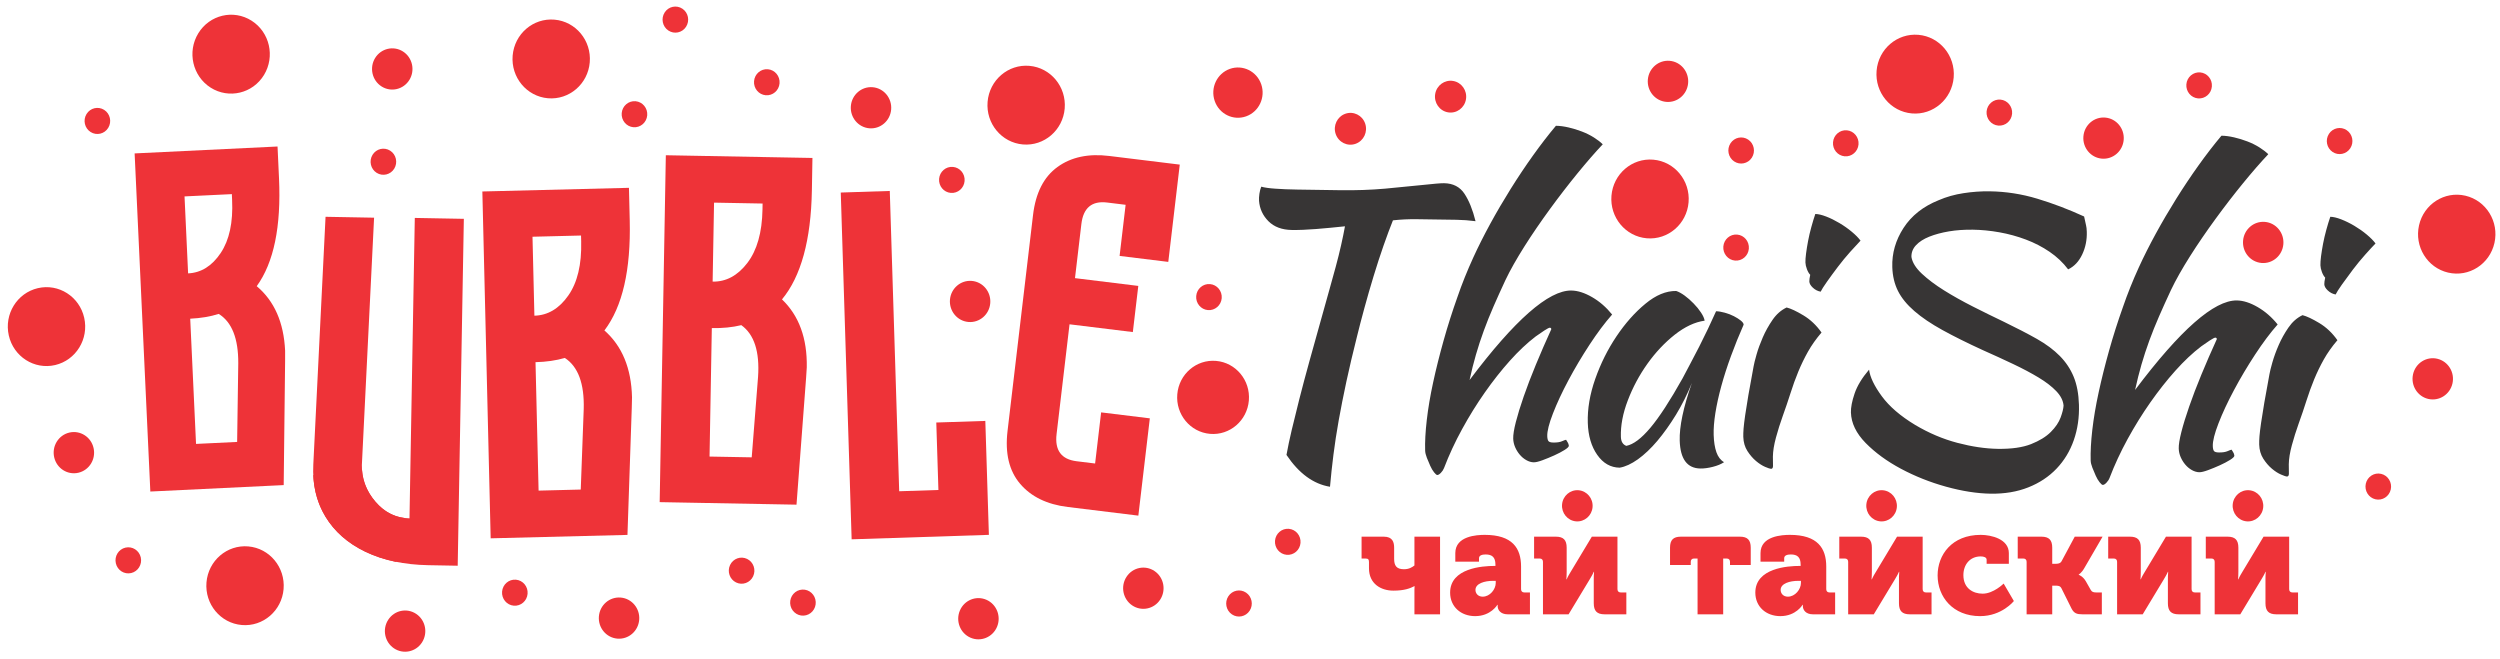 <svg width="186" height="49" viewBox="0 0 186 49" fill="none" xmlns="http://www.w3.org/2000/svg">
<path fill-rule="evenodd" clip-rule="evenodd" d="M24.221 16.129L27.832 16.196L26.923 34.593C26.905 35.609 27.241 36.521 27.933 37.328C28.624 38.134 29.468 38.546 30.466 38.564L30.861 16.214L34.51 16.281L34.053 42.09L31.864 42.05C30.064 42.017 28.506 41.684 27.192 41.053C25.877 40.42 24.883 39.546 24.209 38.43C23.535 37.315 23.235 36.026 23.31 34.564L24.221 16.129Z" fill="#EE3338"/>
<path fill-rule="evenodd" clip-rule="evenodd" d="M17.643 32.88L17.727 27.026C17.737 25.185 17.252 23.961 16.274 23.355C15.642 23.555 14.934 23.674 14.152 23.711L14.585 33.027L17.643 32.88ZM13.995 20.34C14.967 20.294 15.775 19.788 16.419 18.825C17.064 17.861 17.347 16.545 17.269 14.878L17.25 14.443L13.729 14.613L13.995 20.34ZM10.016 11.414L20.649 10.9L20.758 13.256C20.926 16.857 20.373 19.535 19.1 21.292C20.411 22.392 21.115 23.993 21.213 26.095L21.212 26.858L21.107 36.091L11.185 36.57L10.016 11.414Z" fill="#EE3338"/>
<path fill-rule="evenodd" clip-rule="evenodd" d="M43.208 36.423L43.429 30.428C43.481 28.541 43.013 27.276 42.024 26.631C41.372 26.821 40.645 26.926 39.842 26.946L40.071 36.502L43.208 36.423ZM39.759 23.488C40.756 23.462 41.595 22.964 42.278 21.992C42.961 21.021 43.281 19.679 43.24 17.969L43.229 17.523L39.618 17.613L39.759 23.488ZM35.887 14.246L46.794 13.974L46.852 16.39C46.941 20.084 46.313 22.816 44.968 24.585C46.285 25.743 46.971 27.4 47.022 29.557L47.004 30.339L46.683 39.797L36.506 40.051L35.887 14.246Z" fill="#EE3338"/>
<path fill-rule="evenodd" clip-rule="evenodd" d="M55.928 34.026L56.399 28.045C56.529 26.163 56.114 24.878 55.153 24.191C54.494 24.352 53.762 24.425 52.959 24.411L52.79 33.968L55.928 34.026ZM53.02 20.952C54.018 20.971 54.878 20.509 55.6 19.567C56.322 18.626 56.699 17.3 56.729 15.589L56.737 15.143L53.125 15.076L53.02 20.952ZM49.538 11.55L60.446 11.752L60.404 14.169C60.338 17.863 59.597 20.565 58.18 22.275C59.448 23.488 60.063 25.174 60.024 27.331L59.974 28.111L59.26 37.547L49.08 37.359L49.538 11.55Z" fill="#EE3338"/>
<path fill-rule="evenodd" clip-rule="evenodd" d="M74.96 32.075C74.766 33.724 75.077 35.031 75.895 35.992C76.713 36.954 77.894 37.53 79.439 37.719L84.693 38.363L85.547 31.125L81.924 30.681L81.476 34.485L80.099 34.316C78.964 34.176 78.467 33.504 78.609 32.298L79.573 24.128L84.283 24.706L84.689 21.272L79.979 20.694L80.454 16.669C80.596 15.463 81.234 14.929 82.37 15.068L83.746 15.237L83.298 19.041L86.92 19.485L87.774 12.247L82.521 11.603C80.975 11.413 79.694 11.687 78.676 12.424C77.658 13.161 77.051 14.354 76.857 16.003L76.356 20.25L75.95 23.684L74.96 32.075Z" fill="#EE3338"/>
<path fill-rule="evenodd" clip-rule="evenodd" d="M76.588 4.899C78.172 5.036 79.348 6.456 79.214 8.071C79.08 9.685 77.688 10.884 76.103 10.747C74.519 10.61 73.343 9.191 73.477 7.576C73.611 5.961 75.004 4.762 76.588 4.899Z" fill="#EE3338"/>
<path fill-rule="evenodd" clip-rule="evenodd" d="M72.303 20.9C73.131 20.971 73.745 21.713 73.675 22.557C73.606 23.4 72.878 24.027 72.049 23.955C71.221 23.884 70.608 23.142 70.677 22.298C70.747 21.455 71.475 20.828 72.303 20.9Z" fill="#EE3338"/>
<path fill-rule="evenodd" clip-rule="evenodd" d="M70.898 12.418C71.422 12.463 71.81 12.933 71.766 13.467C71.722 14.001 71.261 14.397 70.737 14.352C70.213 14.307 69.825 13.838 69.869 13.303C69.913 12.769 70.374 12.372 70.898 12.418Z" fill="#EE3338"/>
<path fill-rule="evenodd" clip-rule="evenodd" d="M15.673 6.521C14.324 5.664 13.912 3.854 14.752 2.479C15.592 1.103 17.368 0.682 18.717 1.539C20.067 2.396 20.479 4.206 19.639 5.582C18.799 6.957 17.023 7.377 15.673 6.521Z" fill="#EE3338"/>
<path fill-rule="evenodd" clip-rule="evenodd" d="M28.389 6.432C27.684 5.985 27.468 5.039 27.907 4.32C28.347 3.601 29.274 3.382 29.979 3.829C30.684 4.277 30.9 5.223 30.461 5.941C30.021 6.66 29.094 6.88 28.389 6.432Z" fill="#EE3338"/>
<path fill-rule="evenodd" clip-rule="evenodd" d="M28.021 12.857C27.575 12.574 27.438 11.975 27.716 11.52C27.994 11.065 28.581 10.926 29.028 11.209C29.474 11.493 29.611 12.091 29.333 12.547C29.055 13.001 28.468 13.14 28.021 12.857Z" fill="#EE3338"/>
<path fill-rule="evenodd" clip-rule="evenodd" d="M47.124 9.465C46.6 9.42 46.211 8.95 46.255 8.416C46.3 7.882 46.761 7.486 47.284 7.531C47.808 7.576 48.197 8.046 48.153 8.58C48.109 9.114 47.648 9.51 47.124 9.465Z" fill="#EE3338"/>
<path fill-rule="evenodd" clip-rule="evenodd" d="M40.767 7.31C39.183 7.173 38.007 5.753 38.141 4.138C38.276 2.523 39.668 1.325 41.253 1.462C42.837 1.598 44.012 3.019 43.878 4.633C43.745 6.248 42.351 7.446 40.767 7.31Z" fill="#EE3338"/>
<path fill-rule="evenodd" clip-rule="evenodd" d="M64.93 6.489C65.758 6.561 66.372 7.303 66.302 8.147C66.232 8.99 65.505 9.617 64.676 9.545C63.848 9.473 63.235 8.731 63.304 7.888C63.374 7.045 64.102 6.418 64.93 6.489Z" fill="#EE3338"/>
<path fill-rule="evenodd" clip-rule="evenodd" d="M57.13 5.152C57.654 5.197 58.043 5.667 57.999 6.201C57.954 6.735 57.493 7.131 56.969 7.086C56.446 7.041 56.057 6.571 56.101 6.037C56.146 5.503 56.606 5.107 57.13 5.152Z" fill="#EE3338"/>
<path fill-rule="evenodd" clip-rule="evenodd" d="M51.041 1.995C50.751 2.442 50.16 2.564 49.722 2.268C49.283 1.973 49.163 1.371 49.453 0.923C49.743 0.477 50.334 0.354 50.773 0.65C51.212 0.945 51.331 1.547 51.041 1.995Z" fill="#EE3338"/>
<path fill-rule="evenodd" clip-rule="evenodd" d="M5.833 35.172C5.023 35.361 4.216 34.846 4.031 34.02C3.845 33.195 4.351 32.373 5.16 32.183C5.97 31.994 6.777 32.51 6.962 33.334C7.149 34.16 6.643 34.983 5.833 35.172Z" fill="#EE3338"/>
<path fill-rule="evenodd" clip-rule="evenodd" d="M9.759 42.635C9.246 42.755 8.735 42.429 8.618 41.906C8.5 41.384 8.82 40.863 9.333 40.743C9.845 40.624 10.356 40.95 10.474 41.472C10.591 41.995 10.271 42.515 9.759 42.635Z" fill="#EE3338"/>
<path fill-rule="evenodd" clip-rule="evenodd" d="M4.103 27.16C2.553 27.522 1.009 26.535 0.654 24.955C0.298 23.376 1.266 21.802 2.816 21.439C4.366 21.077 5.91 22.064 6.265 23.643C6.621 25.223 5.653 26.797 4.103 27.16Z" fill="#EE3338"/>
<path fill-rule="evenodd" clip-rule="evenodd" d="M95.729 41.278C95.205 41.232 94.817 40.763 94.861 40.229C94.905 39.695 95.366 39.298 95.89 39.344C96.414 39.389 96.802 39.858 96.758 40.393C96.714 40.927 96.253 41.323 95.729 41.278Z" fill="#EE3338"/>
<path fill-rule="evenodd" clip-rule="evenodd" d="M90.027 32.279C88.557 32.153 87.465 30.834 87.59 29.335C87.714 27.836 89.007 26.724 90.477 26.851C91.948 26.978 93.04 28.296 92.915 29.795C92.791 31.294 91.497 32.406 90.027 32.279Z" fill="#EE3338"/>
<path fill-rule="evenodd" clip-rule="evenodd" d="M86.319 44.61C85.861 45.316 84.927 45.51 84.235 45.042C83.542 44.575 83.352 43.624 83.811 42.917C84.269 42.212 85.202 42.017 85.895 42.485C86.588 42.952 86.778 43.903 86.319 44.61Z" fill="#EE3338"/>
<path fill-rule="evenodd" clip-rule="evenodd" d="M92.975 45.436C92.685 45.883 92.094 46.006 91.655 45.71C91.217 45.414 91.097 44.812 91.387 44.365C91.677 43.918 92.268 43.795 92.706 44.091C93.145 44.386 93.265 44.989 92.975 45.436Z" fill="#EE3338"/>
<path fill-rule="evenodd" clip-rule="evenodd" d="M6.742 9.822C6.295 9.539 6.159 8.94 6.437 8.485C6.715 8.03 7.302 7.891 7.749 8.174C8.195 8.458 8.332 9.056 8.053 9.511C7.775 9.966 7.189 10.105 6.742 9.822Z" fill="#EE3338"/>
<path fill-rule="evenodd" clip-rule="evenodd" d="M100.856 10.699C100.251 10.915 99.589 10.59 99.376 9.973C99.164 9.356 99.483 8.681 100.088 8.465C100.693 8.248 101.356 8.573 101.568 9.19C101.78 9.807 101.462 10.483 100.856 10.699Z" fill="#EE3338"/>
<path fill-rule="evenodd" clip-rule="evenodd" d="M92.711 8.656C91.755 8.998 90.708 8.485 90.373 7.51C90.038 6.535 90.542 5.468 91.498 5.126C92.454 4.785 93.501 5.298 93.836 6.272C94.171 7.247 93.668 8.314 92.711 8.656Z" fill="#EE3338"/>
<path fill-rule="evenodd" clip-rule="evenodd" d="M74.177 46.641C73.847 47.418 72.962 47.776 72.199 47.441C71.436 47.105 71.085 46.202 71.415 45.425C71.744 44.648 72.629 44.289 73.392 44.625C74.155 44.961 74.506 45.863 74.177 46.641Z" fill="#EE3338"/>
<path fill-rule="evenodd" clip-rule="evenodd" d="M60.69 44.783C60.718 45.318 60.315 45.775 59.79 45.803C59.265 45.831 58.816 45.42 58.788 44.885C58.761 44.35 59.164 43.893 59.689 43.865C60.215 43.837 60.663 44.248 60.69 44.783Z" fill="#EE3338"/>
<path fill-rule="evenodd" clip-rule="evenodd" d="M54.763 43.334C54.289 43.102 54.089 42.522 54.316 42.039C54.544 41.556 55.113 41.352 55.587 41.584C56.061 41.816 56.261 42.395 56.034 42.878C55.806 43.362 55.237 43.566 54.763 43.334Z" fill="#EE3338"/>
<path fill-rule="evenodd" clip-rule="evenodd" d="M109.069 7.383C108.965 8.028 108.368 8.465 107.735 8.359C107.102 8.253 106.673 7.644 106.777 6.999C106.881 6.354 107.479 5.916 108.111 6.023C108.745 6.129 109.173 6.738 109.069 7.383Z" fill="#EE3338"/>
<path fill-rule="evenodd" clip-rule="evenodd" d="M26.933 34.95C26.991 35.825 27.324 36.619 27.934 37.331C28.534 38.03 29.247 38.432 30.077 38.539L29.491 41.809C28.657 41.642 27.891 41.391 27.193 41.056C25.878 40.424 24.884 39.55 24.21 38.434C23.66 37.523 23.36 36.496 23.309 35.354L26.933 34.95Z" fill="#EE3338"/>
<path fill-rule="evenodd" clip-rule="evenodd" d="M62.553 14.325L66.2 14.207L66.9 36.549L69.818 36.454L69.66 31.435L73.308 31.317L73.573 39.793L63.362 40.125L62.553 14.325Z" fill="#EE3338"/>
<path fill-rule="evenodd" clip-rule="evenodd" d="M168.084 33.073C168.096 33.478 168.199 33.83 168.389 34.127C168.581 34.425 168.793 34.672 169.027 34.869C169.26 35.066 169.488 35.212 169.71 35.307C169.931 35.404 170.078 35.452 170.151 35.453C170.242 35.454 170.29 35.386 170.294 35.247C170.3 35.109 170.297 34.874 170.286 34.542C170.292 34.137 170.368 33.664 170.515 33.123C170.662 32.581 170.828 32.055 171.012 31.541C171.23 30.936 171.426 30.359 171.6 29.809C171.774 29.259 171.967 28.728 172.178 28.215C172.39 27.702 172.63 27.208 172.897 26.733C173.164 26.259 173.5 25.784 173.904 25.311C173.523 24.771 173.073 24.345 172.554 24.034C172.034 23.722 171.619 23.527 171.307 23.448C170.895 23.645 170.545 23.953 170.258 24.373C169.97 24.792 169.729 25.226 169.534 25.674C169.338 26.123 169.183 26.549 169.068 26.952C168.953 27.356 168.88 27.65 168.849 27.833C168.694 28.66 168.565 29.367 168.465 29.956C168.365 30.544 168.285 31.044 168.225 31.458C168.165 31.872 168.125 32.203 168.105 32.451C168.086 32.7 168.079 32.907 168.084 33.073ZM134.614 20.942C134.619 21.09 134.705 21.243 134.874 21.402C135.043 21.561 135.237 21.661 135.457 21.701C135.525 21.555 135.681 21.308 135.925 20.962C136.169 20.616 136.44 20.247 136.737 19.855C137.034 19.463 137.342 19.09 137.658 18.736C137.975 18.381 138.23 18.104 138.424 17.904C138.272 17.699 138.056 17.479 137.775 17.245C137.495 17.011 137.188 16.794 136.854 16.596C136.521 16.398 136.193 16.235 135.87 16.111C135.548 15.987 135.278 15.923 135.059 15.92C134.959 16.213 134.86 16.538 134.762 16.896C134.664 17.254 134.583 17.598 134.521 17.929C134.458 18.259 134.409 18.568 134.372 18.852C134.335 19.137 134.319 19.363 134.324 19.529C134.329 19.676 134.366 19.843 134.436 20.028C134.505 20.213 134.587 20.352 134.681 20.446C134.633 20.666 134.61 20.832 134.614 20.942ZM129.701 32.501C129.714 32.906 129.816 33.258 130.007 33.556C130.198 33.853 130.411 34.1 130.644 34.297C130.878 34.494 131.106 34.641 131.327 34.736C131.548 34.831 131.695 34.879 131.768 34.881C131.859 34.882 131.907 34.813 131.912 34.675C131.917 34.538 131.914 34.302 131.903 33.97C131.909 33.565 131.985 33.092 132.132 32.551C132.279 32.01 132.445 31.482 132.63 30.969C132.848 30.364 133.043 29.787 133.218 29.237C133.391 28.687 133.585 28.156 133.796 27.643C134.008 27.13 134.247 26.636 134.515 26.161C134.782 25.686 135.118 25.212 135.521 24.739C135.14 24.199 134.691 23.773 134.171 23.462C133.652 23.15 133.237 22.955 132.925 22.877C132.512 23.073 132.163 23.381 131.875 23.801C131.587 24.22 131.346 24.654 131.151 25.102C130.955 25.551 130.8 25.977 130.686 26.38C130.57 26.784 130.498 27.078 130.467 27.262C130.31 28.088 130.182 28.795 130.082 29.383C129.982 29.971 129.902 30.473 129.842 30.886C129.782 31.3 129.743 31.631 129.722 31.879C129.703 32.128 129.696 32.335 129.701 32.501ZM127.676 23.158C127.859 23.16 128.073 23.196 128.321 23.264C128.569 23.332 128.794 23.418 128.998 23.523C129.201 23.628 129.373 23.735 129.513 23.848C129.653 23.961 129.724 24.063 129.727 24.155C129.387 24.924 129.074 25.698 128.789 26.477C128.504 27.255 128.263 28.003 128.067 28.718C127.871 29.434 127.723 30.104 127.624 30.729C127.525 31.354 127.483 31.897 127.497 32.357C127.513 32.873 127.581 33.303 127.701 33.646C127.821 33.988 128.01 34.235 128.27 34.386C128.056 34.53 127.778 34.646 127.434 34.733C127.091 34.82 126.783 34.861 126.51 34.857C125.526 34.843 125.014 34.153 124.971 32.789C124.939 31.739 125.24 30.306 125.876 28.492C125.537 29.329 125.143 30.116 124.693 30.856C124.243 31.59 123.78 32.237 123.306 32.801C122.832 33.361 122.35 33.819 121.861 34.171C121.371 34.518 120.918 34.728 120.502 34.795C119.828 34.785 119.272 34.468 118.833 33.84C118.396 33.216 118.162 32.421 118.132 31.458C118.1 30.421 118.285 29.332 118.686 28.191C119.087 27.05 119.614 25.994 120.266 25.023C120.919 24.052 121.636 23.242 122.417 22.6C123.197 21.953 123.961 21.638 124.708 21.649C124.891 21.707 125.1 21.821 125.333 21.989C125.565 22.159 125.79 22.355 126.006 22.58C126.222 22.799 126.407 23.028 126.56 23.261C126.713 23.493 126.801 23.693 126.824 23.859C126.099 23.959 125.359 24.307 124.604 24.899C123.849 25.496 123.171 26.218 122.569 27.061C121.967 27.908 121.481 28.813 121.111 29.784C120.74 30.75 120.568 31.66 120.594 32.503C120.605 32.853 120.739 33.076 120.997 33.172C121.522 33.07 122.118 32.623 122.785 31.831C123.452 31.04 124.251 29.813 125.182 28.15C125.354 27.821 125.548 27.455 125.762 27.053C125.978 26.651 126.197 26.231 126.42 25.792C126.643 25.353 126.861 24.909 127.075 24.461C127.289 24.013 127.489 23.578 127.676 23.158ZM106.031 33.53C106.036 33.677 106.078 33.853 106.157 34.056C106.236 34.26 106.32 34.46 106.408 34.654C106.496 34.849 106.591 35.012 106.696 35.142C106.799 35.273 106.879 35.339 106.934 35.34C107.006 35.341 107.096 35.287 107.202 35.178C107.308 35.068 107.386 34.95 107.436 34.822C107.807 33.851 108.254 32.886 108.78 31.927C109.305 30.967 109.869 30.059 110.47 29.202C111.071 28.345 111.693 27.557 112.335 26.839C112.978 26.121 113.619 25.518 114.258 25.03C114.455 24.886 114.664 24.742 114.887 24.598C115.11 24.453 115.249 24.382 115.303 24.382C115.376 24.383 115.414 24.421 115.416 24.495C115.007 25.391 114.625 26.27 114.269 27.131C113.914 27.991 113.611 28.783 113.36 29.508C113.109 30.232 112.915 30.864 112.777 31.405C112.639 31.947 112.575 32.356 112.583 32.632C112.59 32.854 112.638 33.066 112.726 33.27C112.814 33.474 112.929 33.66 113.071 33.828C113.213 33.996 113.376 34.132 113.561 34.236C113.746 34.34 113.93 34.393 114.112 34.396C114.258 34.398 114.475 34.346 114.763 34.24C115.051 34.134 115.343 34.014 115.639 33.88C115.935 33.746 116.19 33.612 116.405 33.477C116.619 33.342 116.725 33.238 116.722 33.164C116.721 33.127 116.711 33.081 116.691 33.025C116.671 32.97 116.613 32.867 116.517 32.719C116.481 32.718 116.382 32.754 116.221 32.825C116.059 32.896 115.841 32.93 115.568 32.925C115.386 32.923 115.267 32.889 115.21 32.823C115.154 32.758 115.122 32.634 115.116 32.449C115.105 32.081 115.247 31.516 115.542 30.756C115.837 29.996 116.221 29.172 116.694 28.286C117.167 27.399 117.69 26.519 118.264 25.642C118.837 24.767 119.397 24.02 119.942 23.402C119.506 22.861 119.011 22.43 118.454 22.108C117.898 21.787 117.384 21.622 116.911 21.615C115.217 21.59 112.692 23.809 109.336 28.273C109.479 27.612 109.637 26.983 109.81 26.387C109.982 25.791 110.178 25.195 110.396 24.6C110.614 24.004 110.854 23.404 111.118 22.8C111.381 22.196 111.675 21.547 111.999 20.851C113.43 17.831 117.016 13.094 119.244 10.737C119.075 10.568 118.856 10.399 118.587 10.229C118.317 10.059 118.021 9.912 117.699 9.788C117.377 9.664 117.046 9.561 116.707 9.483C116.368 9.404 116.052 9.362 115.761 9.358C113.504 12.043 111.08 15.948 109.613 19.158C109.161 20.146 108.768 21.125 108.434 22.097C108.049 23.178 107.705 24.26 107.402 25.343C107.099 26.425 106.839 27.462 106.625 28.454C106.41 29.445 106.252 30.378 106.152 31.252C106.051 32.125 106.011 32.884 106.031 33.53ZM96.103 17.11C95.374 17.098 94.798 16.883 94.375 16.462C93.952 16.037 93.718 15.531 93.672 14.941C93.662 14.793 93.671 14.619 93.7 14.412C93.731 14.21 93.776 14.036 93.838 13.889C94.08 13.957 94.434 14.009 94.9 14.039C95.366 14.073 95.909 14.095 96.528 14.104C97.458 14.118 98.51 14.134 99.684 14.151C100.859 14.168 101.98 14.13 103.046 14.036C104.112 13.937 105.051 13.845 105.863 13.76C106.675 13.671 107.199 13.628 107.436 13.631C108.11 13.641 108.617 13.902 108.956 14.414C109.295 14.926 109.569 15.606 109.78 16.457C109.302 16.394 108.831 16.36 108.366 16.352C107.902 16.346 107.506 16.34 107.178 16.335C106.595 16.326 106.008 16.318 105.416 16.309C104.824 16.3 104.23 16.328 103.635 16.393C103.421 16.924 103.187 17.556 102.933 18.279C102.679 19.008 102.432 19.764 102.192 20.557C101.952 21.345 101.725 22.134 101.512 22.914C101.299 23.693 101.116 24.4 100.963 25.023C100.656 26.239 100.392 27.364 100.17 28.392C99.949 29.424 99.758 30.389 99.599 31.28C99.44 32.175 99.309 33.025 99.207 33.839C99.105 34.647 99.02 35.443 98.952 36.215C97.717 36.013 96.638 35.223 95.714 33.846C95.816 33.277 95.947 32.657 96.105 31.988C96.263 31.317 96.451 30.555 96.668 29.702C96.884 28.849 97.143 27.882 97.442 26.799C97.742 25.717 98.085 24.488 98.471 23.112C98.614 22.599 98.764 22.062 98.921 21.502C99.079 20.943 99.232 20.388 99.381 19.838C99.53 19.288 99.662 18.756 99.778 18.241C99.893 17.727 99.99 17.259 100.066 16.837C99.308 16.918 98.59 16.985 97.912 17.04C97.234 17.094 96.631 17.118 96.103 17.11ZM155.546 34.267C155.527 33.622 155.567 32.863 155.667 31.989C155.767 31.116 155.925 30.183 156.14 29.192C156.355 28.2 156.614 27.163 156.917 26.081C157.22 24.998 157.564 23.916 157.95 22.835C158.283 21.863 158.676 20.884 159.127 19.895C160.596 16.686 163.019 12.78 165.276 10.096C165.567 10.1 165.883 10.142 166.222 10.221C166.561 10.3 166.892 10.402 167.215 10.526C167.537 10.65 167.833 10.798 168.102 10.967C168.371 11.137 168.59 11.306 168.759 11.475C166.532 13.832 162.945 18.569 161.515 21.589C161.19 22.285 160.897 22.934 160.633 23.538C160.37 24.142 160.129 24.742 159.91 25.337C159.693 25.933 159.497 26.529 159.324 27.125C159.152 27.721 158.994 28.35 158.851 29.011C162.207 24.547 164.732 22.328 166.425 22.353C166.899 22.36 167.414 22.525 167.969 22.846C168.526 23.168 169.021 23.599 169.457 24.14C168.912 24.758 168.352 25.505 167.779 26.38C167.205 27.256 166.682 28.137 166.209 29.024C165.736 29.91 165.352 30.733 165.057 31.494C164.762 32.254 164.621 32.818 164.632 33.187C164.638 33.371 164.669 33.496 164.725 33.562C164.782 33.627 164.901 33.661 165.083 33.663C165.357 33.667 165.574 33.634 165.736 33.563C165.897 33.491 165.996 33.456 166.032 33.457C166.128 33.605 166.186 33.708 166.206 33.763C166.226 33.819 166.236 33.865 166.237 33.902C166.24 33.975 166.134 34.08 165.92 34.215C165.705 34.35 165.45 34.484 165.154 34.618C164.857 34.752 164.566 34.872 164.278 34.978C163.99 35.084 163.773 35.136 163.627 35.134C163.445 35.131 163.262 35.078 163.076 34.974C162.891 34.87 162.728 34.734 162.586 34.566C162.444 34.398 162.33 34.212 162.241 34.008C162.152 33.804 162.105 33.592 162.098 33.37C162.09 33.094 162.155 32.685 162.293 32.143C162.43 31.602 162.624 30.97 162.876 30.245C163.126 29.522 163.429 28.729 163.784 27.869C164.14 27.008 164.522 26.129 164.931 25.232C164.929 25.159 164.891 25.122 164.819 25.12C164.764 25.119 164.625 25.191 164.402 25.335C164.179 25.48 163.97 25.624 163.774 25.768C163.133 26.256 162.493 26.859 161.85 27.577C161.208 28.295 160.587 29.083 159.985 29.94C159.384 30.797 158.821 31.705 158.295 32.664C157.77 33.624 157.322 34.589 156.951 35.56C156.901 35.688 156.822 35.806 156.717 35.916C156.611 36.025 156.522 36.078 156.449 36.077C156.394 36.077 156.315 36.011 156.211 35.88C156.107 35.75 156.01 35.587 155.923 35.392C155.835 35.198 155.751 34.998 155.672 34.794C155.593 34.591 155.551 34.415 155.546 34.267ZM155.058 16.107C155.123 16.421 155.17 16.638 155.201 16.758C155.233 16.878 155.251 17.04 155.257 17.243C155.276 17.851 155.162 18.416 154.914 18.937C154.666 19.459 154.318 19.827 153.87 20.041C153.49 19.538 153.031 19.103 152.491 18.735C151.952 18.368 151.365 18.064 150.73 17.825C150.094 17.585 149.438 17.405 148.761 17.284C148.084 17.163 147.427 17.099 146.789 17.089C146.152 17.08 145.557 17.122 145.004 17.214C144.453 17.308 143.965 17.438 143.543 17.607C143.12 17.776 142.79 17.987 142.552 18.242C142.314 18.496 142.2 18.789 142.211 19.121C142.278 19.527 142.536 19.941 142.986 20.363C143.436 20.784 143.986 21.197 144.636 21.603C145.285 22.009 146.003 22.411 146.789 22.81C147.575 23.208 148.347 23.588 149.104 23.949C150.046 24.406 150.86 24.828 151.546 25.215C152.231 25.604 152.799 26.026 153.251 26.484C153.702 26.942 154.046 27.459 154.282 28.034C154.518 28.608 154.649 29.301 154.674 30.112C154.703 31.052 154.575 31.93 154.291 32.745C154.007 33.561 153.578 34.268 153.006 34.868C152.433 35.468 151.733 35.931 150.905 36.26C150.078 36.589 149.145 36.745 148.108 36.73C147.088 36.714 145.982 36.541 144.788 36.21C143.595 35.88 142.476 35.434 141.429 34.875C140.384 34.316 139.509 33.676 138.803 32.957C138.099 32.237 137.734 31.481 137.709 30.688C137.698 30.32 137.788 29.851 137.98 29.283C138.172 28.715 138.531 28.121 139.058 27.502C139.13 28.056 139.446 28.715 140.006 29.479C140.567 30.243 141.394 30.955 142.489 31.616C143.509 32.221 144.555 32.665 145.629 32.948C146.702 33.231 147.704 33.379 148.633 33.394C149.652 33.409 150.476 33.292 151.106 33.044C151.735 32.795 152.226 32.494 152.58 32.139C152.933 31.786 153.176 31.425 153.311 31.059C153.445 30.692 153.518 30.399 153.529 30.178C153.499 29.809 153.32 29.452 152.991 29.106C152.662 28.76 152.223 28.422 151.676 28.091C151.129 27.761 150.495 27.424 149.774 27.082C149.054 26.74 148.306 26.397 147.531 26.054C146.368 25.521 145.365 25.022 144.523 24.558C143.68 24.094 142.982 23.623 142.431 23.145C141.879 22.667 141.472 22.169 141.21 21.649C140.949 21.129 140.808 20.537 140.787 19.874C140.754 18.841 141.034 17.869 141.625 16.956C142.215 16.045 143.086 15.357 144.236 14.895C144.811 14.646 145.429 14.471 146.091 14.371C146.752 14.27 147.401 14.224 148.038 14.234C149.24 14.251 150.42 14.435 151.577 14.784C152.735 15.133 153.895 15.574 155.058 16.107ZM172.928 21.151C172.925 21.041 172.947 20.875 172.995 20.655C172.901 20.561 172.819 20.422 172.75 20.237C172.681 20.052 172.644 19.885 172.639 19.738C172.634 19.572 172.65 19.346 172.686 19.061C172.724 18.776 172.773 18.469 172.835 18.137C172.898 17.807 172.978 17.463 173.076 17.105C173.174 16.747 173.273 16.422 173.374 16.128C173.592 16.132 173.863 16.195 174.185 16.32C174.507 16.445 174.836 16.606 175.169 16.804C175.503 17.003 175.81 17.219 176.09 17.454C176.371 17.689 176.587 17.908 176.739 18.113C176.545 18.312 176.289 18.59 175.972 18.945C175.656 19.299 175.349 19.672 175.052 20.064C174.755 20.456 174.484 20.825 174.239 21.171C173.996 21.518 173.839 21.764 173.771 21.91C173.551 21.87 173.357 21.77 173.188 21.611C173.02 21.453 172.933 21.299 172.928 21.151Z" fill="#373535"/>
<path fill-rule="evenodd" clip-rule="evenodd" d="M164.772 45.705H166.678L168.242 43.114C168.331 42.957 168.452 42.777 168.551 42.542H168.573C168.551 42.766 168.551 42.991 168.551 43.125V44.886C168.551 45.458 168.794 45.705 169.355 45.705H170.975V44.078H170.556C170.402 44.078 170.314 43.989 170.314 43.832V39.928H168.408L166.843 42.531C166.744 42.699 166.634 42.867 166.535 43.103H166.513C166.524 42.957 166.535 42.732 166.535 42.531V40.747C166.535 40.175 166.293 39.928 165.731 39.928H164.111V41.554H164.53C164.684 41.554 164.772 41.645 164.772 41.801V45.705ZM157.512 45.705H159.418L160.982 43.114C161.07 42.957 161.191 42.777 161.291 42.542H161.313C161.291 42.766 161.291 42.991 161.291 43.125V44.886C161.291 45.458 161.533 45.705 162.095 45.705H163.715V44.078H163.296C163.141 44.078 163.054 43.989 163.054 43.832V39.928H161.147L159.583 42.531C159.484 42.699 159.373 42.867 159.274 43.103H159.253C159.263 42.957 159.274 42.732 159.274 42.531V40.747C159.274 40.175 159.032 39.928 158.47 39.928H156.85V41.554H157.269C157.423 41.554 157.512 41.645 157.512 41.801V45.705ZM150.78 45.705H152.686V43.574H152.95C153.093 43.574 153.27 43.574 153.369 43.764L154.118 45.268C154.306 45.638 154.526 45.705 154.933 45.705H156.377V44.078H155.969C155.749 44.078 155.639 44.045 155.55 43.888L155.187 43.248C154.967 42.867 154.658 42.766 154.658 42.766V42.743C154.658 42.743 154.868 42.632 155.077 42.261L156.432 39.928H154.361L153.38 41.757C153.281 41.936 153.083 41.947 152.918 41.947H152.686V40.747C152.686 40.175 152.443 39.928 151.882 39.928H150.119V41.554H150.537C150.692 41.554 150.78 41.645 150.78 41.801V45.705ZM144.158 42.811C144.158 44.404 145.293 45.84 147.321 45.84C148.94 45.84 149.832 44.718 149.832 44.718L149.072 43.417C149.072 43.417 148.323 44.169 147.508 44.169C146.803 44.169 146.076 43.776 146.076 42.789C146.076 42.014 146.56 41.397 147.364 41.397C147.596 41.397 147.805 41.465 147.805 41.645V41.947H149.458V41.151C149.458 40.108 148.158 39.794 147.364 39.794C145.216 39.794 144.158 41.285 144.158 42.811ZM137.504 45.705H139.41L140.975 43.114C141.063 42.957 141.184 42.777 141.283 42.542H141.305C141.283 42.766 141.283 42.991 141.283 43.125V44.886C141.283 45.458 141.526 45.705 142.087 45.705H143.707V44.078H143.288C143.133 44.078 143.046 43.989 143.046 43.832V39.928H141.14L139.576 42.531C139.476 42.699 139.366 42.867 139.267 43.103H139.245C139.256 42.957 139.267 42.732 139.267 42.531V40.747C139.267 40.175 139.025 39.928 138.463 39.928H136.843V41.554H137.261C137.416 41.554 137.504 41.645 137.504 41.801V45.705ZM132.48 43.888C132.48 43.406 133.174 43.215 133.78 43.215H133.99V43.372C133.99 43.843 133.559 44.392 133.02 44.392C132.667 44.392 132.48 44.146 132.48 43.888ZM130.596 44.09C130.596 45.133 131.389 45.84 132.458 45.84C133.626 45.84 134.11 44.998 134.11 44.998H134.133V45.1C134.133 45.358 134.331 45.705 134.882 45.705H136.534V44.078H136.116C135.961 44.078 135.873 43.989 135.873 43.832V42.149C135.873 40.781 135.223 39.794 133.174 39.794C132.59 39.794 130.982 39.872 130.982 41.151V41.79H132.744V41.532C132.744 41.308 132.998 41.252 133.24 41.252C133.714 41.252 133.967 41.454 133.967 42.003V42.105H133.89C133.02 42.105 130.596 42.261 130.596 44.09ZM126.299 45.705H128.205V41.554H128.47C128.624 41.554 128.712 41.645 128.712 41.801V42.037H130.255V40.747C130.255 40.175 130.012 39.928 129.45 39.928H125.054C124.493 39.928 124.25 40.175 124.25 40.747V42.037H125.792V41.801C125.792 41.645 125.88 41.554 126.035 41.554H126.299V45.705ZM114.797 45.705H116.703L118.268 43.114C118.356 42.957 118.477 42.777 118.576 42.542H118.598C118.576 42.766 118.576 42.991 118.576 43.125V44.886C118.576 45.458 118.819 45.705 119.38 45.705H121V44.078H120.582C120.427 44.078 120.339 43.989 120.339 43.832V39.928H118.433L116.868 42.531C116.77 42.699 116.659 42.867 116.56 43.103H116.538C116.549 42.957 116.56 42.732 116.56 42.531V40.747C116.56 40.175 116.318 39.928 115.756 39.928H114.136V41.554H114.555C114.709 41.554 114.797 41.645 114.797 41.801V45.705ZM109.774 43.888C109.774 43.406 110.467 43.215 111.073 43.215H111.283V43.372C111.283 43.843 110.853 44.392 110.313 44.392C109.96 44.392 109.774 44.146 109.774 43.888ZM107.889 44.09C107.889 45.133 108.682 45.84 109.751 45.84C110.919 45.84 111.404 44.998 111.404 44.998H111.426V45.1C111.426 45.358 111.624 45.705 112.175 45.705H113.828V44.078H113.409C113.255 44.078 113.167 43.989 113.167 43.832V42.149C113.167 40.781 112.517 39.794 110.467 39.794C109.884 39.794 108.275 39.872 108.275 41.151V41.79H110.038V41.532C110.038 41.308 110.291 41.252 110.533 41.252C111.007 41.252 111.26 41.454 111.26 42.003V42.105H111.183C110.313 42.105 107.889 42.261 107.889 44.09ZM103.669 43.944C104.474 43.944 104.915 43.776 105.234 43.607H105.245C105.245 43.607 105.234 43.742 105.234 43.877V45.705H107.14V39.928H105.234V42.071C105.058 42.205 104.837 42.351 104.451 42.351C103.89 42.351 103.724 42.071 103.724 41.577V40.758C103.724 40.343 103.614 39.928 102.954 39.928H101.301V41.554H101.598C101.786 41.554 101.852 41.622 101.852 41.813V42.283C101.852 43.428 102.733 43.944 103.669 43.944Z" fill="#EE3338"/>
<path fill-rule="evenodd" clip-rule="evenodd" d="M117.256 38.789C116.629 38.735 116.164 38.173 116.217 37.534C116.27 36.894 116.821 36.42 117.448 36.474C118.075 36.529 118.541 37.091 118.487 37.73C118.434 38.369 117.883 38.843 117.256 38.789Z" fill="#EE3338"/>
<path fill-rule="evenodd" clip-rule="evenodd" d="M139.895 38.789C139.268 38.735 138.803 38.173 138.856 37.534C138.909 36.894 139.46 36.42 140.087 36.474C140.714 36.529 141.179 37.091 141.126 37.73C141.073 38.369 140.522 38.843 139.895 38.789Z" fill="#EE3338"/>
<path fill-rule="evenodd" clip-rule="evenodd" d="M167.153 38.789C166.526 38.735 166.061 38.173 166.113 37.534C166.167 36.894 166.718 36.42 167.345 36.474C167.972 36.529 168.437 37.091 168.384 37.73C168.331 38.369 167.78 38.843 167.153 38.789Z" fill="#EE3338"/>
<path fill-rule="evenodd" clip-rule="evenodd" d="M89.866 23.071C89.342 23.025 88.953 22.556 88.998 22.022C89.042 21.488 89.503 21.091 90.027 21.137C90.55 21.182 90.939 21.651 90.895 22.186C90.851 22.72 90.39 23.116 89.866 23.071Z" fill="#EE3338"/>
<path fill-rule="evenodd" clip-rule="evenodd" d="M17.988 46.501C16.403 46.365 15.228 44.944 15.362 43.33C15.496 41.715 16.889 40.516 18.473 40.653C20.058 40.79 21.233 42.209 21.099 43.825C20.965 45.439 19.572 46.638 17.988 46.501Z" fill="#EE3338"/>
<path fill-rule="evenodd" clip-rule="evenodd" d="M46.184 44.459C47.012 44.53 47.626 45.272 47.556 46.116C47.486 46.959 46.758 47.585 45.93 47.514C45.102 47.443 44.488 46.701 44.558 45.857C44.628 45.013 45.356 44.387 46.184 44.459Z" fill="#EE3338"/>
<path fill-rule="evenodd" clip-rule="evenodd" d="M38.384 43.129C38.908 43.174 39.297 43.644 39.252 44.178C39.209 44.712 38.747 45.108 38.224 45.063C37.7 45.017 37.311 44.548 37.355 44.014C37.4 43.48 37.86 43.083 38.384 43.129Z" fill="#EE3338"/>
<path fill-rule="evenodd" clip-rule="evenodd" d="M31.393 47.801C30.935 48.507 30.002 48.701 29.309 48.234C28.616 47.766 28.426 46.815 28.885 46.109C29.343 45.403 30.276 45.209 30.969 45.676C31.662 46.143 31.852 47.095 31.393 47.801Z" fill="#EE3338"/>
<path fill-rule="evenodd" clip-rule="evenodd" d="M129.085 19.387C128.561 19.342 128.172 18.872 128.216 18.338C128.261 17.804 128.721 17.407 129.245 17.453C129.769 17.498 130.158 17.967 130.114 18.502C130.07 19.036 129.609 19.432 129.085 19.387Z" fill="#EE3338"/>
<path fill-rule="evenodd" clip-rule="evenodd" d="M122.519 17.728C120.935 17.591 119.759 16.171 119.893 14.556C120.028 12.941 121.42 11.743 123.005 11.88C124.589 12.016 125.764 13.437 125.63 15.051C125.496 16.666 124.103 17.864 122.519 17.728Z" fill="#EE3338"/>
<path fill-rule="evenodd" clip-rule="evenodd" d="M130.336 11.733C130.046 12.18 129.455 12.303 129.016 12.006C128.578 11.711 128.458 11.109 128.748 10.662C129.038 10.215 129.629 10.092 130.068 10.388C130.506 10.684 130.626 11.286 130.336 11.733Z" fill="#EE3338"/>
<path fill-rule="evenodd" clip-rule="evenodd" d="M137.245 11.629C136.721 11.584 136.332 11.114 136.377 10.58C136.421 10.046 136.881 9.65 137.405 9.695C137.929 9.74 138.318 10.21 138.274 10.744C138.229 11.278 137.768 11.675 137.245 11.629Z" fill="#EE3338"/>
<path fill-rule="evenodd" clip-rule="evenodd" d="M156.631 8.748C157.459 8.819 158.073 9.561 158.003 10.405C157.933 11.248 157.205 11.874 156.378 11.803C155.55 11.732 154.935 10.99 155.005 10.146C155.075 9.302 155.803 8.676 156.631 8.748Z" fill="#EE3338"/>
<path fill-rule="evenodd" clip-rule="evenodd" d="M148.832 7.41C149.355 7.455 149.744 7.925 149.7 8.459C149.656 8.993 149.195 9.39 148.671 9.344C148.147 9.299 147.758 8.83 147.802 8.295C147.847 7.761 148.308 7.365 148.832 7.41Z" fill="#EE3338"/>
<path fill-rule="evenodd" clip-rule="evenodd" d="M174.862 11.03C174.571 11.477 173.98 11.599 173.542 11.304C173.103 11.008 172.983 10.405 173.274 9.958C173.564 9.511 174.154 9.389 174.593 9.684C175.032 9.98 175.152 10.583 174.862 11.03Z" fill="#EE3338"/>
<path fill-rule="evenodd" clip-rule="evenodd" d="M180.66 29.68C181.471 29.869 182.277 29.354 182.463 28.528C182.649 27.703 182.143 26.88 181.333 26.691C180.523 26.501 179.716 27.017 179.531 27.842C179.345 28.668 179.851 29.491 180.66 29.68Z" fill="#EE3338"/>
<path fill-rule="evenodd" clip-rule="evenodd" d="M176.732 37.147C177.245 37.267 177.755 36.941 177.873 36.418C177.99 35.896 177.67 35.375 177.158 35.255C176.645 35.135 176.134 35.461 176.016 35.984C175.899 36.506 176.219 37.027 176.732 37.147Z" fill="#EE3338"/>
<path fill-rule="evenodd" clip-rule="evenodd" d="M182.138 20.281C183.688 20.643 185.232 19.656 185.587 18.076C185.943 16.497 184.975 14.923 183.425 14.56C181.875 14.198 180.331 15.185 179.976 16.764C179.62 18.344 180.588 19.918 182.138 20.281Z" fill="#EE3338"/>
<path fill-rule="evenodd" clip-rule="evenodd" d="M142.729 2.591C144.313 2.727 145.489 4.147 145.355 5.762C145.221 7.377 143.828 8.575 142.244 8.439C140.659 8.302 139.484 6.882 139.618 5.267C139.752 3.652 141.145 2.454 142.729 2.591Z" fill="#EE3338"/>
<path fill-rule="evenodd" clip-rule="evenodd" d="M124.225 4.525C125.053 4.596 125.667 5.338 125.597 6.182C125.527 7.026 124.799 7.652 123.971 7.58C123.143 7.509 122.529 6.767 122.599 5.923C122.669 5.08 123.397 4.454 124.225 4.525Z" fill="#EE3338"/>
<path fill-rule="evenodd" clip-rule="evenodd" d="M168.51 16.509C169.338 16.58 169.952 17.322 169.882 18.166C169.812 19.01 169.085 19.636 168.257 19.565C167.428 19.493 166.815 18.751 166.884 17.907C166.954 17.064 167.682 16.438 168.51 16.509Z" fill="#EE3338"/>
<path fill-rule="evenodd" clip-rule="evenodd" d="M163.695 5.387C164.219 5.432 164.608 5.901 164.563 6.435C164.519 6.97 164.058 7.366 163.534 7.321C163.01 7.275 162.621 6.806 162.666 6.272C162.71 5.738 163.171 5.341 163.695 5.387Z" fill="#EE3338"/>
</svg>
